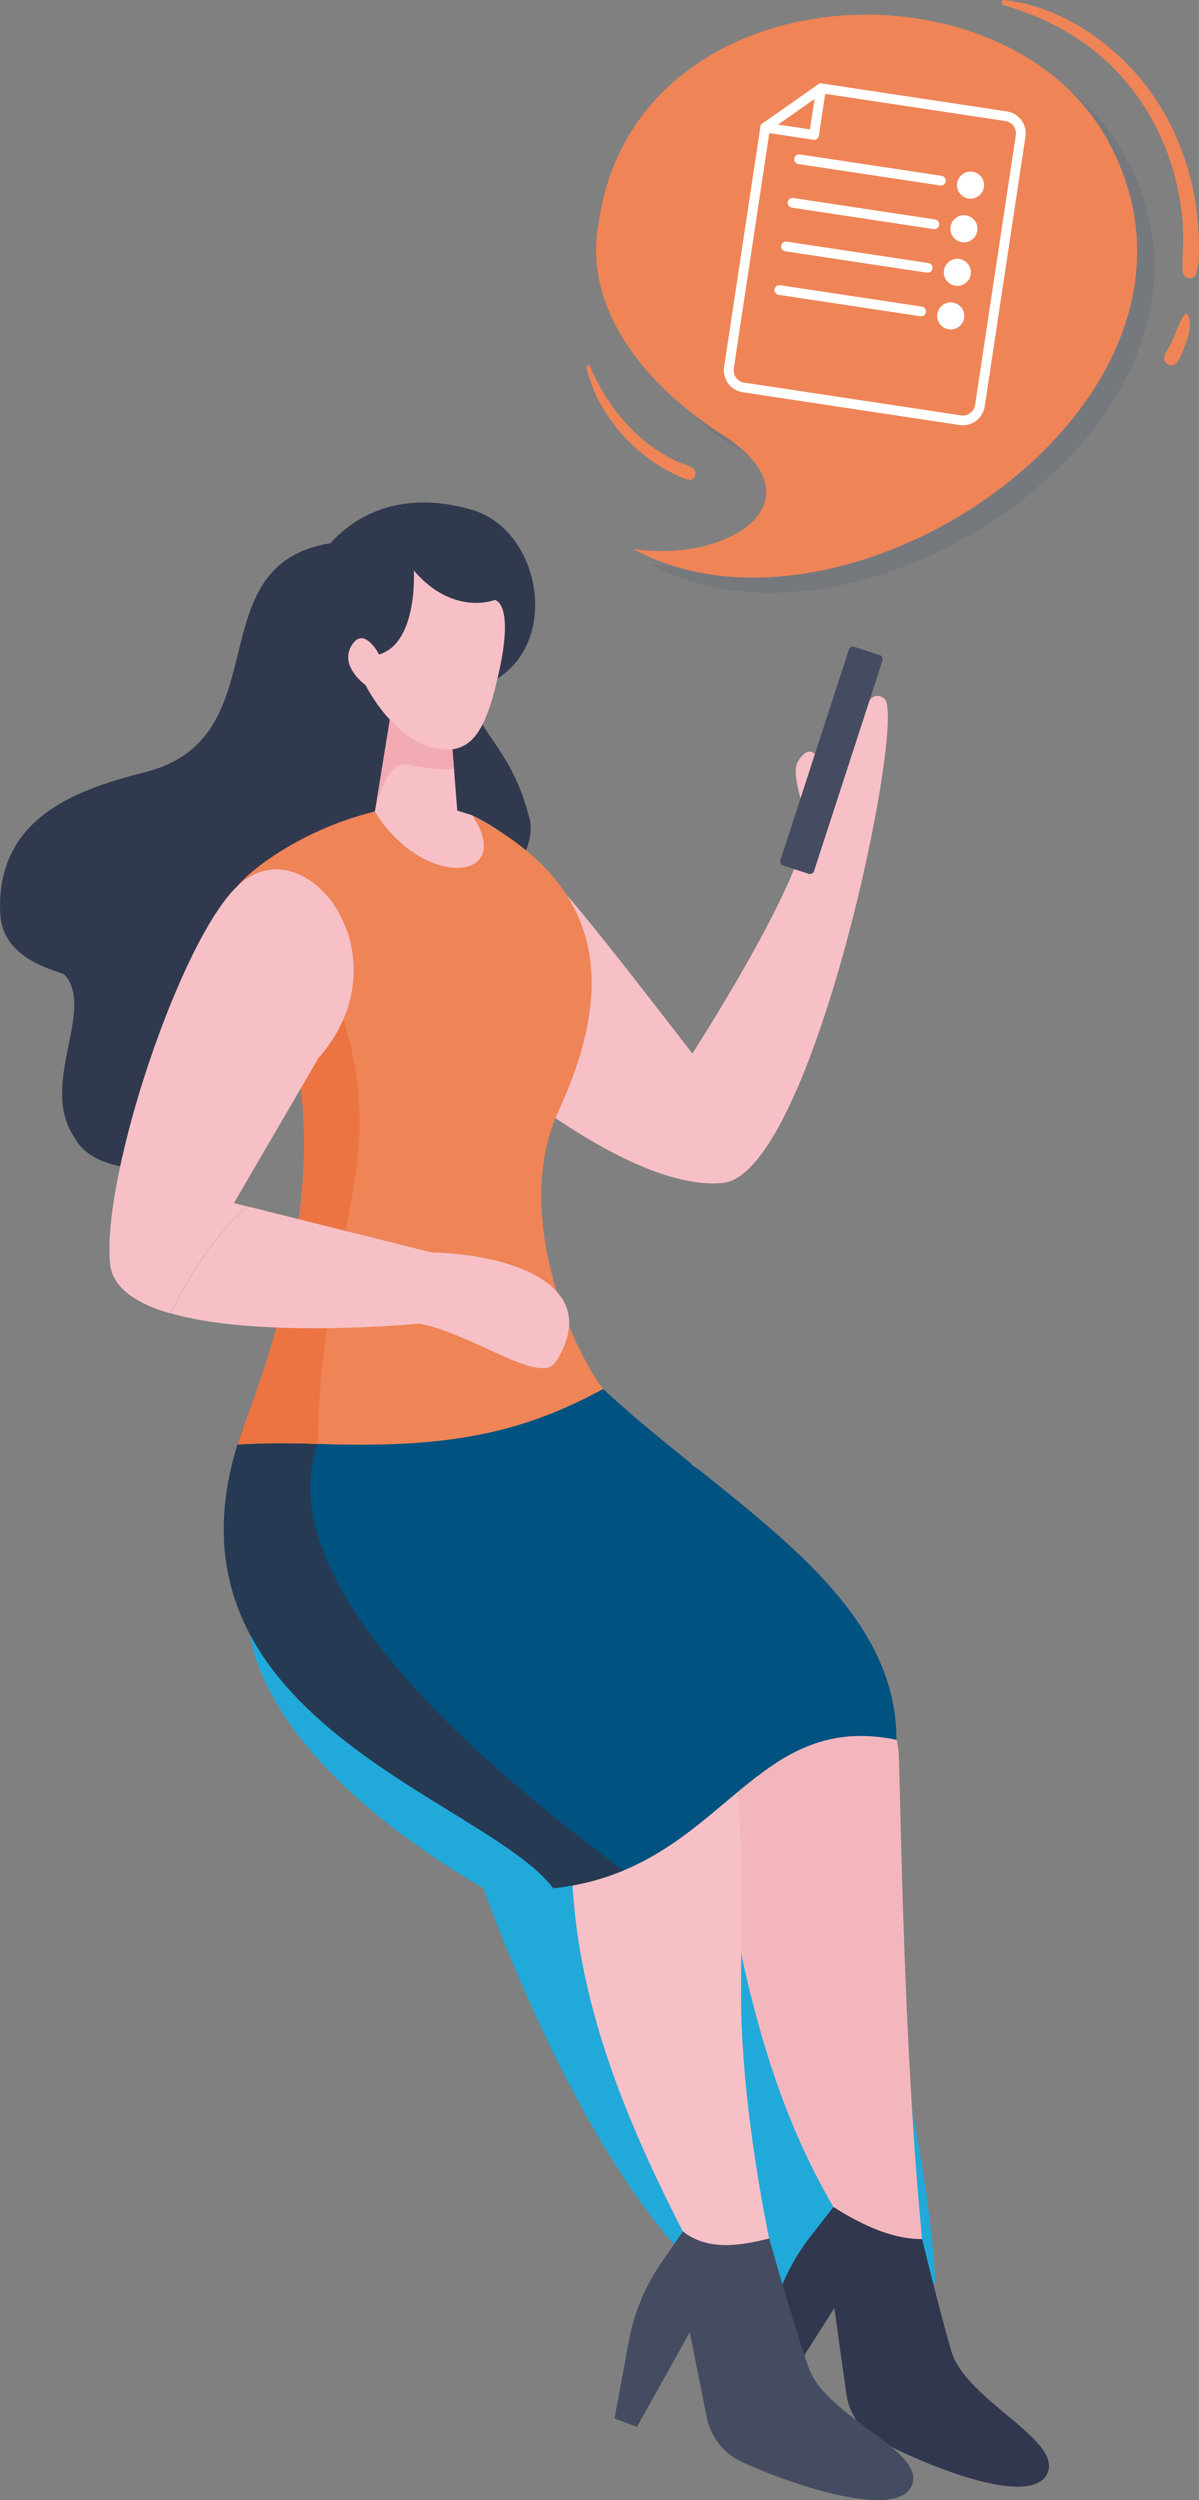 <?xml version="1.0" encoding="UTF-8"?>
<svg xmlns="http://www.w3.org/2000/svg" viewBox="0 0 156.36 325.92">
  <rect x="0" y="0" width="156.36" height="325.92" fill="#808080" stroke="none"/>
  <g style="fill: none; isolation: isolate;">
    <g id="b" data-name="圖層 2">
      <g id="c" data-name="圖層 1">
        <g id="d" data-name="kv-lady">
          <g>
            <path d="m32.51,212.07s-.24,16.03,30.54,34.1c0,0,12.95,37.21,29.95,51.49h28.98s-2.43-61.37-38.59-85.59h-50.89Z" style="fill: #21a9da; mix-blend-mode: multiply;"/>
            <g>
              <path d="m.03,119.17c-.65-13.02,10.82-16.43,19.02-18.54,17.59-4.53,6.45-27.01,24.04-29.81,3.25-3.65,9.31-7.02,18.45-4.36,8.57,2.5,11.45,16.1,3.86,21.65-7.61,5.56.44,6.31,3.49,18.02,3.14,8.22-17.78,23.09-20.2,31.24-3.53,5-11.83,1.51-16.75,4.92-5.11,3.55-1.99,6.47-7.59,9.04-4.15,1.9-12.39,1.3-14.58-2.95-4.83-6.89,2.77-16.79-1.37-21.33-.89-.55-8.03-1.81-8.36-7.88Z" style="fill: #31394f;"/>
              <path d="m61.61,106.31c7.63,3.76,11.88,9.33,28.68,31.03,0,0,14.04-21.69,14.81-29.32.23-2.22-2.21-6.97-.98-8.86,2.83-4.35,4.13,5.05,4.97,3.25,1.99-4.28,3.3-13.68,6.25-11.32,2.95,2.36-9.34,61.99-21.09,63.13-12.07,1.18-31.09-15.5-31.09-15.5l-1.56-32.42Z" style="fill: #f6c0c6;"/>
              <path d="m106.68,84.12h3.51c.3,0,.55.25.55.55v28.88c0,.3-.25.55-.55.55h-3.51c-.3,0-.55-.25-.55-.55v-28.88c0-.3.25-.55.55-.55Z" transform="translate(35.95 -28.66) rotate(18.01)" style="fill: #454c62;"/>
              <path d="m64.66,181.07l-4.24,11.12,32.74,39.9c.05.47.11.94.16,1.39,1.31,11.3,2.95,20.41,4.97,28.12,2.78,10.68,6.14,18.81,10.39,26.12,3.74,2.63,7.57,4.27,11.57,4.19-2.41-24.66-2.79-56.44-3.04-63.18-.05-.92-.24-1.93-.59-3.01-3.55-11.22-22.06-30.57-25.61-34.23l-.3-.3-.22-.21-.08-.09-25.75-9.81Z" style="fill: #f4b6bd;"/>
              <path d="m33.38,208.34c6.52,13.45,36.14,27.91,40.7,30.08.32.16.5.23.5.23-.61,17.11,4.61,33.12,14.47,52.25l-2.54,10.48,14.33-6.97c-2.18-10.17-4.23-23.41-4.2-34.57,0-12.27.36-23.5-1.12-29.98-.27-1.17-.59-2.19-.99-3.03-4.87-10.32-27.96-30.09-27.96-30.09l-5.76-14.57-2.46-.69-20.79-5.79s-11.33,17.84-4.17,32.65Z" style="fill: #f6c0c6;"/>
              <path d="m72.15,246.16c3.47-.37,6.47-1.19,9.15-2.31,14.41-6,19.38-20.39,35.61-17.04,0-19.47-22.28-30.8-38.26-45.74l-25.34,4.27v.11l-21.56.62s-.02.03-.05.09c0,.02-.01.05-.03.07-13.45,37.43,32.44,47.2,40.48,59.94Z" style="fill: #005280;"/>
              <path d="m72.15,246.16c3.47-.37,6.47-1.19,9.15-2.31-14.16-10.54-46.95-36.3-39.84-55.62l-9.71-2.16s-.02.03-.05.09c0,.02-.01.05-.03.07-13.45,37.43,31.5,48.04,40.48,59.94Z" style="fill: #263b53;"/>
              <path d="m108.68,287.73l-3.07,3.94c-2.27,2.92-3.91,6.3-4.79,9.89l-2.46,9.98,2.87,1.25,7.58-11.89,1.56,11.18c.36,2.58,1.92,4.86,4.22,6.07,6.64,3.52,19.68,8.68,21.93,4.43,2.34-4.43-10.63-9.6-12.49-16.16-1.81-6.35-3.78-14.52-3.78-14.52-3.31.04-7.18-1.38-11.57-4.19Z" style="fill: #31374e;"/>
              <g>
                <path d="m32.42,187.53s9.26-23.81,6.91-44.94c-1.94-17.54-1.16-33.5,9.57-36.81,0,0,0-.02.01-.06l2.24-13.78,2.84.64,4.71,1.33.24,3.04.26,3.24.43,5.48,1.99.63s13.67,12.8,13.74,19.78c.11,7.6,2.32,9.88-3.93,19.43-10.84,16.63,7.23,35.57,7.23,35.57l-46.24,6.45Z" style="fill: #f6c0c6;"/>
                <path d="m59.19,100.19c-1.85.39-4.81-.34-6.31-.56-2.49-.35-3.81,5.38-3.97,6.08l2.24-13.78,2.84.64c1.48,1.24,3.49,3.05,4.95,4.37l.26,3.24Z" style="fill: #f2aab3;"/>
              </g>
              <path d="m89.05,290.9l-2.83,4.12c-2.1,3.05-3.53,6.51-4.21,10.16l-1.87,10.11,2.93,1.09,6.88-12.32,2.21,11.07c.51,2.55,2.2,4.73,4.57,5.82,6.83,3.13,20.15,7.52,22.15,3.14,2.08-4.56-11.17-8.96-13.42-15.41-2.17-6.24-5.15-16.86-5.15-16.86-3.88,1-8.09,1.6-11.25-.92Z" style="fill: #454c62;"/>
              <path d="m58.12,97.71c3.68.14,5.46-2.99,7.06-10.61,1.83-8.72-.68-8.88-.68-8.88,0,0-5.4,2.15-10.53-3.84,0,0,.56,9.42-4.53,10.94,0,0-2.1-4.06-3.72-.93-1.33,2.58,1.96,4.94,1.96,4.94,0,0,4,8.14,10.44,8.38Z" style="fill: #f6c0c6;"/>
              <path d="m31.01,188.32c3.78-.24,6.97-.19,10.45-.08,16.41.57,26.18-1.16,37.19-7.16-3.79-4.89-12.03-22.65-5.81-36.25,6.79-14.82,7.29-28.91-11.24-38.51,5.76,8.66-6.48,9.7-12.72-.53-9.1,2.23-15.86,7.25-17.87,9.67,4.19,11.84,2.9,3.69,5.1,11.53,1.31,4.66,2.59,9.97,3.21,15.6,2.34,21.13-8.32,45.73-8.32,45.73Z" style="fill: #ef8457;"/>
              <path d="m31.01,188.32c3.78-.24,6.97-.19,10.45-.08.19-27.27,10.41-36.41,2.32-58.29l-7.67-2.96c1.36,4.64,2.57,9.97,3.21,15.6,2.38,20.97-7.72,42.86-8.32,45.73Z" style="fill: #ec7442;"/>
              <path d="m72.49,177.52c-1.86,3-9.66-2.81-16.48-4.66-.45-.12-.88-.23-1.31-.31h0c-.14.01-1.69.17-4.11.31-.44.03-.91.05-1.4.08-6.96.36-18.97.56-26.91-1.72,2.95-6.14,6.29-10.65,9.69-13.65.2-.08.4-.16.6-.23l12.14,3.04,2.89.72,5.51,1.38,1.86.47,1.34.33c9.54.2,22.63,3.89,16.21,14.24Z" style="fill: #f6c0c6;"/>
              <path d="m30.64,156.63l-.12.21,1.77.45.25.06c-.2.08-.39.15-.6.23-3.4,3-6.74,7.51-9.69,13.65-.4-.11-.78-.23-1.16-.35-.63-.21-1.22-.44-1.77-.68-.4-.18-.78-.37-1.14-.57-2.21-1.21-3.63-2.81-3.83-4.9-1.08-11.7,9.28-42.39,16.67-49.27,8.82-8.21,22.24,9.18,10.51,22.47l-10.43,17.9-.47.81Z" style="fill: #f6c0c6;"/>
            </g>
          </g>
          <g>
            <g>
              <g style="fill: none; opacity: .15;">
                <path d="m146.86,20.57c-13.36-24.9-61.98-22.31-66.56,10.52-2.22,11.89,7.31,21.97,16.01,27.49,13.46,8.53,1.21,16.91-11.51,14.97,28.08,15.38,79.99-19.54,62.05-52.98Z" style="fill: #344e6f;"/>
              </g>
              <path d="m144.62,18.58c-13.36-24.9-61.98-22.31-66.56,10.52-2.22,11.89,7.31,21.97,16.01,27.49,13.46,8.53,1.21,16.91-11.51,14.97,28.08,15.38,79.99-19.54,62.05-52.98Z" style="fill: #ef8457;"/>
              <path d="m156.31,30.59c-.06-1.67-.24-3.34-.54-4.98-.6-3.27-1.67-6.45-3.15-9.39-2.81-5.58-7.2-10.16-12.43-13.12-2.89-1.64-6-2.74-9.26-3.1-.36-.04-.41.56-.08.66,5.35,1.56,10.4,4.18,14.45,8.3,4.18,4.25,7.06,9.74,8.31,15.76.36,1.74.59,3.5.68,5.28.09,1.77-.18,3.56-.08,5.31.07,1.1,1.52,1.38,1.83.26.43-1.55.34-3.38.28-4.99Z" style="fill: #ef8457;"/>
              <path d="m155.13,41.88c-.01-.14-.03-.28-.05-.42-.02-.15-.1-.23-.15-.37-.05-.15-.26-.26-.38-.11-.07.09-.17.14-.24.24-.07.1-.12.21-.17.32-.12.21-.23.43-.34.65-.24.49-.41,1.02-.62,1.54.04-.1-.08.19-.09.23-.05.12-.1.23-.16.35-.11.23-.22.46-.34.69-.12.23-.24.45-.37.67-.07.11-.14.21-.2.33-.13.22-.16.41-.19.67-.08.75.82,1.18,1.36.83.49-.31.75-1.03.99-1.57.23-.53.44-1.07.63-1.62.17-.52.31-1.07.35-1.63.02-.26,0-.54-.02-.8Z" style="fill: #ef8457;"/>
              <path d="m90.32,61.02c-.67-.41-1.48-.6-2.19-.94-.72-.35-1.42-.74-2.1-1.17-1.34-.85-2.57-1.85-3.7-3-1.13-1.15-2.17-2.4-3.05-3.78-.88-1.37-1.72-2.84-2.34-4.37-.12-.29-.55-.08-.47.21.47,1.72,1.03,3.31,1.92,4.84.87,1.51,1.9,2.94,3.07,4.19,1.16,1.24,2.45,2.34,3.83,3.28.72.49,1.47.93,2.24,1.32.76.38,1.58.84,2.41.95.79.11,1-1.15.39-1.53Z" style="fill: #ef8457;"/>
            </g>
            <g>
              <g>
                <path d="m96.96,50.51l28.26,4.27c1.23.19,2.38-.66,2.57-1.9l5.31-35.16c.19-1.23-.66-2.38-1.9-2.57l-24.12-3.64-7.29,5.12-4.73,31.31c-.19,1.23.66,2.38,1.9,2.57Z" style="fill: none; stroke: #fff; stroke-miterlimit: 10; stroke-width: 1.27px;"/>
                <polygon points="99.79 16.63 106.16 17.59 107.08 11.51 99.79 16.63" style="fill: none; stroke: #fff; stroke-linecap: round; stroke-linejoin: round; stroke-width: 1.27px;"/>
              </g>
              <g>
                <path d="m124.82,23.87c-.15.96.52,1.86,1.48,2.01.96.15,1.86-.52,2.01-1.48.15-.96-.52-1.86-1.48-2.01-.96-.15-1.86.52-2.01,1.48Z" style="fill: #fff;"/>
                <line x1="122.7" y1="23.55" x2="104.21" y2="20.76" style="fill: none; stroke: #fff; stroke-linecap: round; stroke-linejoin: round; stroke-width: 1.27px;"/>
                <path d="m123.96,29.56c-.15.96.52,1.86,1.48,2.01.96.15,1.86-.52,2.01-1.48.15-.96-.52-1.86-1.48-2.01s-1.86.52-2.01,1.48Z" style="fill: #fff;"/>
                <line x1="121.84" y1="29.24" x2="103.35" y2="26.44" style="fill: none; stroke: #fff; stroke-linecap: round; stroke-linejoin: round; stroke-width: 1.27px;"/>
                <path d="m123.1,35.24c-.15.96.52,1.86,1.48,2.01.96.15,1.86-.52,2.01-1.48.15-.96-.52-1.86-1.48-2.01-.96-.15-1.86.52-2.01,1.48Z" style="fill: #fff;"/>
                <line x1="120.98" y1="34.92" x2="102.5" y2="32.13" style="fill: none; stroke: #fff; stroke-linecap: round; stroke-linejoin: round; stroke-width: 1.27px;"/>
                <path d="m122.24,40.92c-.15.96.52,1.86,1.48,2.01.96.15,1.86-.52,2.01-1.48.15-.96-.52-1.86-1.48-2.01-.96-.15-1.86.52-2.01,1.48Z" style="fill: #fff;"/>
                <line x1="120.12" y1="40.6" x2="101.64" y2="37.81" style="fill: none; stroke: #fff; stroke-linecap: round; stroke-linejoin: round; stroke-width: 1.27px;"/>
              </g>
            </g>
          </g>
        </g>
      </g>
    </g>
  </g>
</svg>